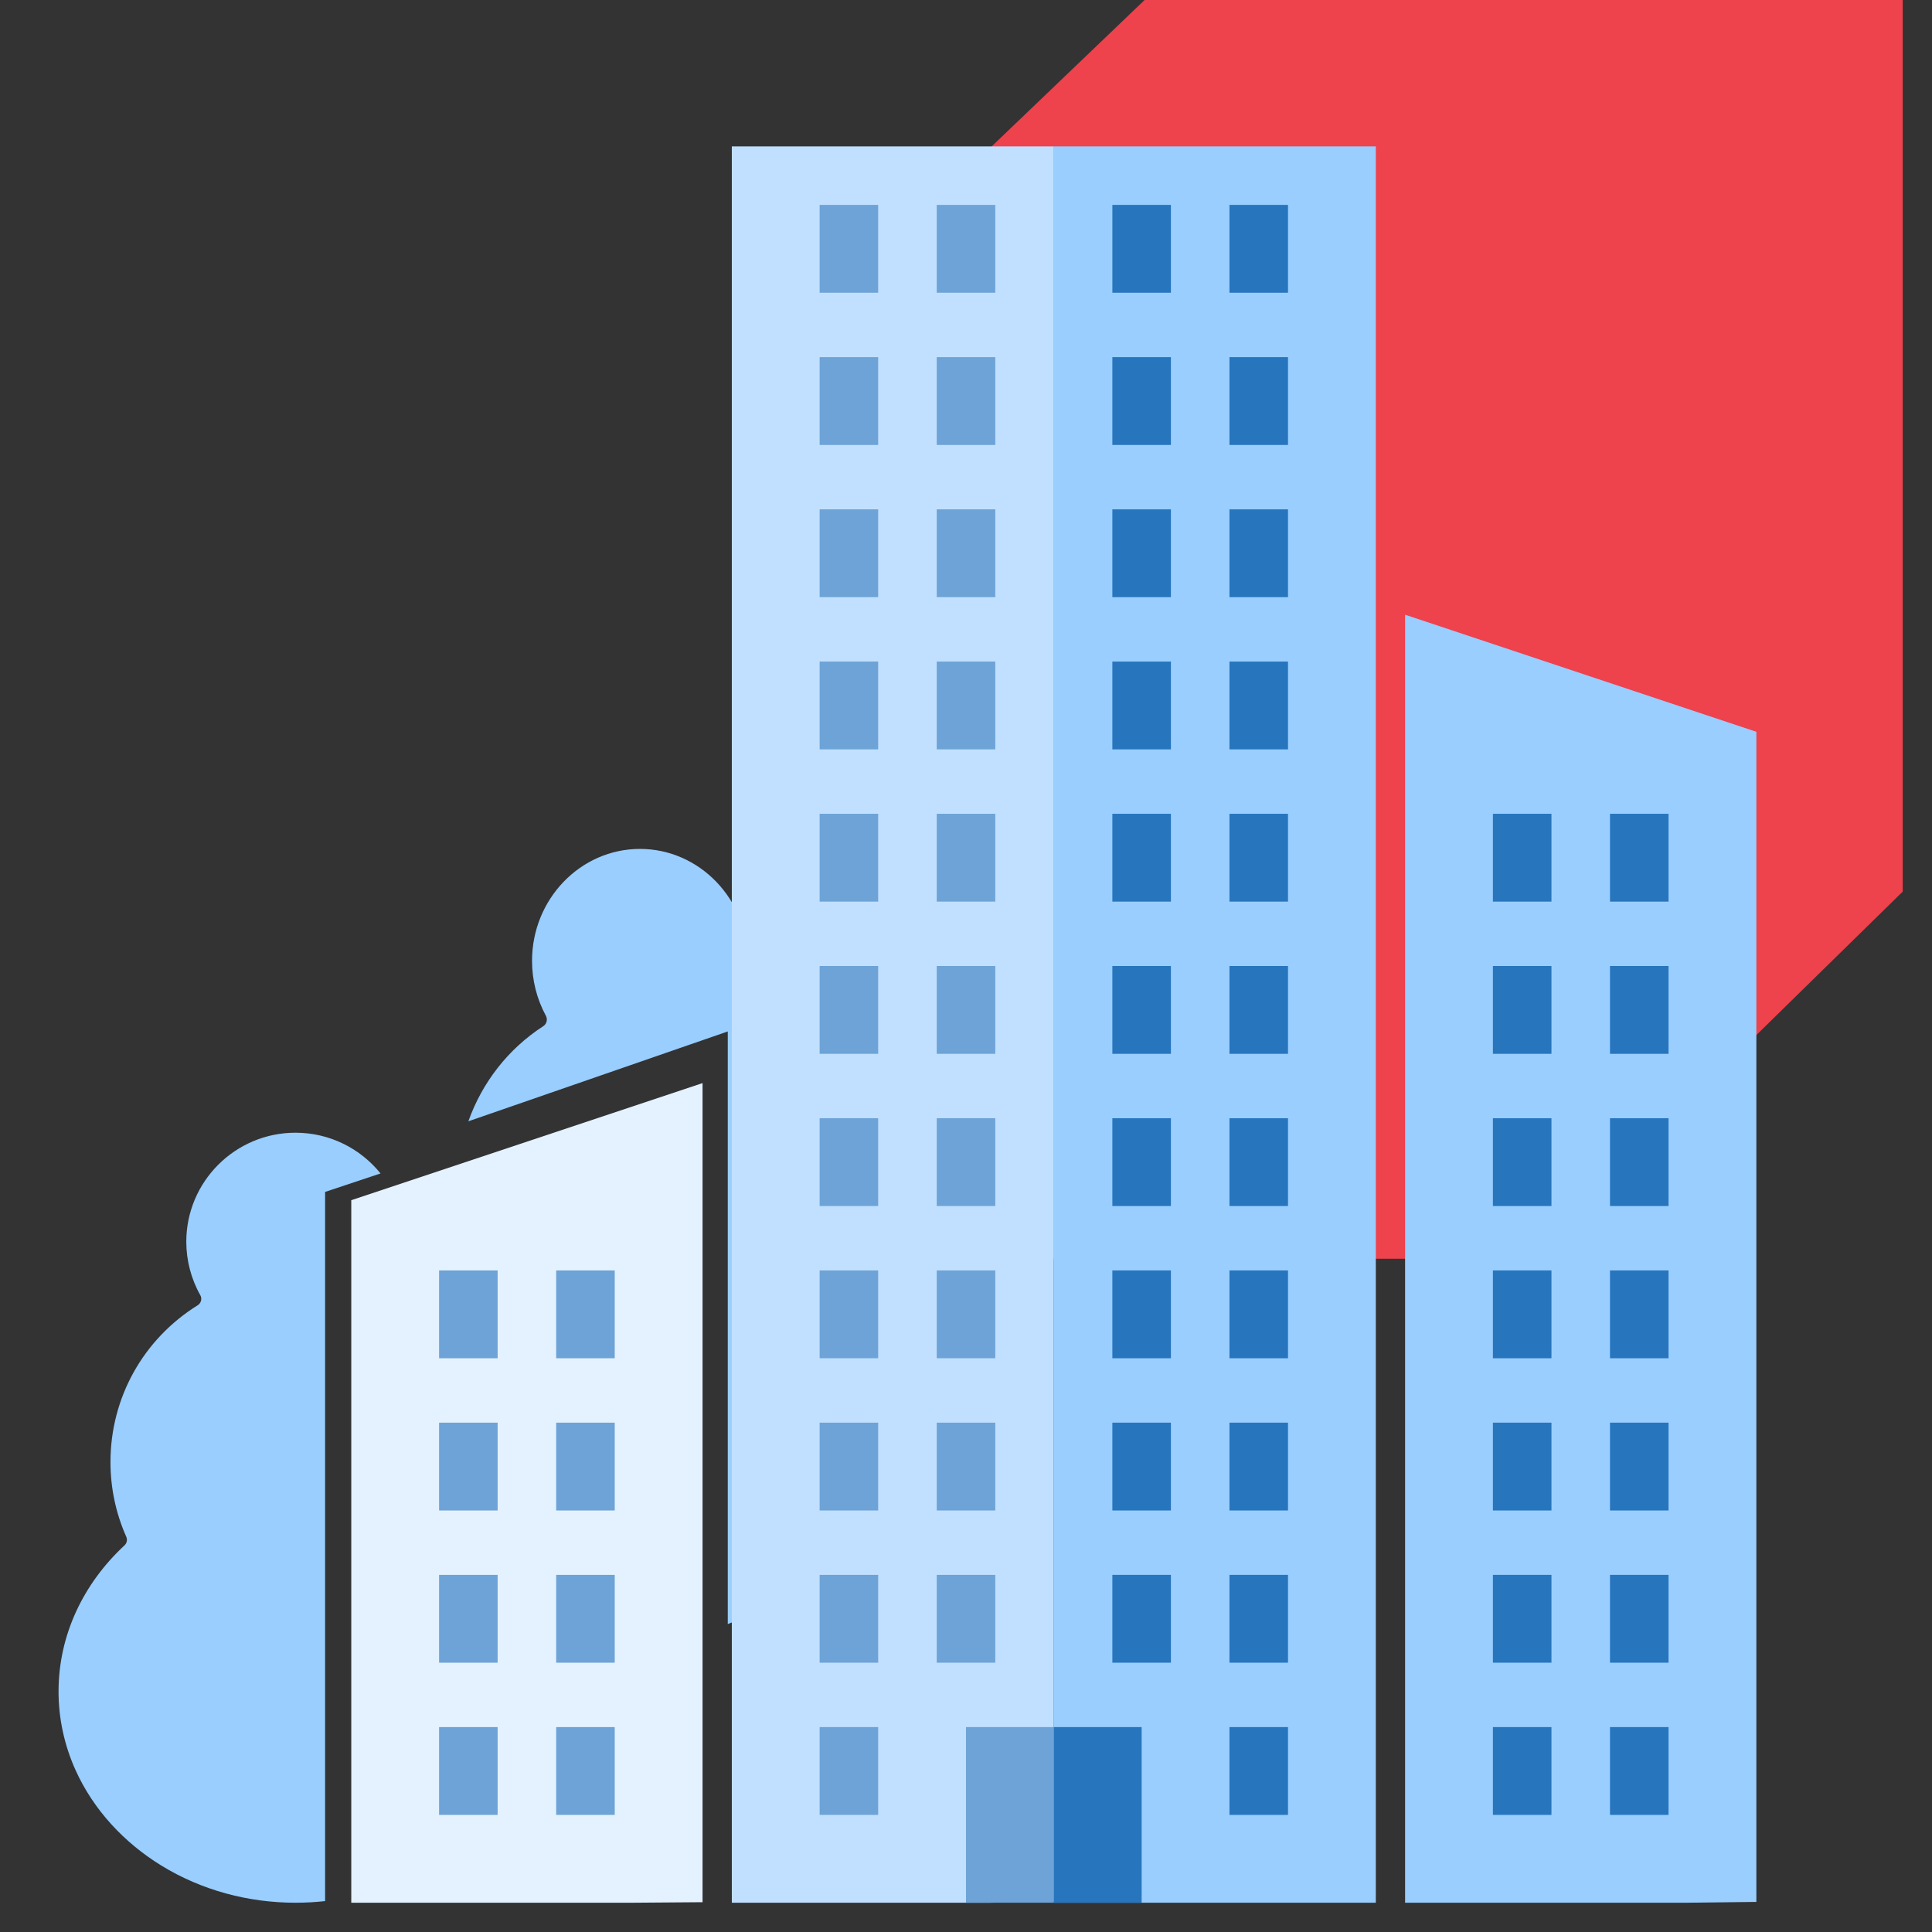 <svg width="66" height="66" viewBox="0 0 66 66" fill="none" xmlns="http://www.w3.org/2000/svg">
<rect x="0" y="0" width="66" height="66" fill="#333333" stroke="none"/>
<path d="M26.5 42.5V12.755L39.302 0.5H64.5V30.248L51.999 42.5H26.5Z" fill="#EE424D" stroke="#EE424D"/>
<path fill-rule="evenodd" clip-rule="evenodd" d="M24.862 55.48C25.392 55.281 25.904 55.026 26.389 54.717C27.644 53.916 28.681 52.765 29.288 51.366C29.665 50.497 29.862 49.563 29.862 48.609C29.862 46.63 29.025 44.823 27.635 43.481C27.556 43.404 27.532 43.282 27.576 43.18C27.93 42.35 28.109 41.464 28.109 40.556C28.109 38.303 27.006 36.246 25.164 35.054C25.048 34.979 25.01 34.823 25.077 34.7C25.387 34.129 25.549 33.48 25.549 32.825C25.549 30.716 23.894 29 21.862 29C19.829 29 18.175 30.716 18.175 32.825C18.175 33.48 18.338 34.129 18.648 34.7C18.715 34.823 18.676 34.979 18.561 35.054C17.359 35.832 16.472 36.977 16 38.305L24.862 35.236V55.48Z" fill="#99CEFF"/>
<path d="M47 5H36V65H38.009H47V5Z" fill="#99CEFF"/>
<path d="M25 5V65H33.8L36 64.956V5H25Z" fill="#C1E0FF"/>
<g clip-path="url(#clip0_1423_22464)">
<path d="M30 7H28V10H30V7Z" fill="#6DA3D6"/>
<path d="M34 7H32V10H34V7Z" fill="#6DA3D6"/>
</g>
<path d="M30 12.2H28V15.2H30V12.2Z" fill="#6DA3D6"/>
<path d="M34 12.2H32V15.2H34V12.2Z" fill="#6DA3D6"/>
<path d="M30 17.4H28V20.4H30V17.4Z" fill="#6DA3D6"/>
<path d="M34 17.4H32V20.4H34V17.4Z" fill="#6DA3D6"/>
<path d="M30 22.6H28V25.6H30V22.6Z" fill="#6DA3D6"/>
<path d="M34 22.6H32V25.6H34V22.6Z" fill="#6DA3D6"/>
<path d="M30 27.8H28V30.8H30V27.8Z" fill="#6DA3D6"/>
<path d="M34 27.8H32V30.8H34V27.8Z" fill="#6DA3D6"/>
<path d="M30 33H28V36H30V33Z" fill="#6DA3D6"/>
<path d="M34 33H32V36H34V33Z" fill="#6DA3D6"/>
<path d="M30 38.2H28V41.2H30V38.2Z" fill="#6DA3D6"/>
<path d="M34 38.2H32V41.2H34V38.2Z" fill="#6DA3D6"/>
<path d="M30 43.4H28V46.4H30V43.4Z" fill="#6DA3D6"/>
<path d="M34 43.4H32V46.4H34V43.4Z" fill="#6DA3D6"/>
<path d="M30 48.6H28V51.6H30V48.6Z" fill="#6DA3D6"/>
<path d="M34 48.6H32V51.6H34V48.6Z" fill="#6DA3D6"/>
<path d="M30 53.8H28V56.8H30V53.8Z" fill="#6DA3D6"/>
<path d="M34 53.8H32V56.8H34V53.8Z" fill="#6DA3D6"/>
<path d="M30 59H28V62H30V59Z" fill="#6DA3D6"/>
<path d="M34 59H32V62H34V59Z" fill="#C1E0FF"/>
<path d="M36 59L33 59V65H36V59Z" fill="#6DA3D6"/>
<g clip-path="url(#clip1_1423_22464)">
<path d="M40 7H38V10H40V7Z" fill="#2775BD"/>
<path d="M44 7H42V10H44V7Z" fill="#2775BD"/>
</g>
<path d="M40 12.2H38V15.2H40V12.2Z" fill="#2775BD"/>
<path d="M44 12.2H42V15.2H44V12.2Z" fill="#2775BD"/>
<path d="M40 17.4H38V20.4H40V17.4Z" fill="#2775BD"/>
<path d="M44 17.4H42V20.4H44V17.4Z" fill="#2775BD"/>
<path d="M40 22.6H38V25.6H40V22.6Z" fill="#2775BD"/>
<path d="M44 22.6H42V25.6H44V22.6Z" fill="#2775BD"/>
<path d="M40 27.8H38V30.8H40V27.8Z" fill="#2775BD"/>
<path d="M44 27.8H42V30.8H44V27.8Z" fill="#2775BD"/>
<path d="M40 33H38V36H40V33Z" fill="#2775BD"/>
<path d="M44 33H42V36H44V33Z" fill="#2775BD"/>
<path d="M40 38.2H38V41.2H40V38.2Z" fill="#2775BD"/>
<path d="M44 38.2H42V41.2H44V38.2Z" fill="#2775BD"/>
<path d="M40 43.4H38V46.4H40V43.4Z" fill="#2775BD"/>
<path d="M44 43.4H42V46.4H44V43.4Z" fill="#2775BD"/>
<path d="M40 48.6H38V51.6H40V48.6Z" fill="#2775BD"/>
<path d="M44 48.6H42V51.6H44V48.6Z" fill="#2775BD"/>
<path d="M40 53.8H38V56.8H40V53.8Z" fill="#2775BD"/>
<path d="M44 53.8H42V56.8H44V53.8Z" fill="#2775BD"/>
<path d="M40 59H38V62H40V59Z" fill="#99CEFF"/>
<path d="M44 59H42V62H44V59Z" fill="#2775BD"/>
<path d="M39 59H36L36 62L36 65H39V59Z" fill="#2775BD"/>
<path d="M48 21V65H57.6L60 64.971V25L48 21Z" fill="#99CEFF"/>
<path d="M53 27.8H51V30.8H53V27.8Z" fill="#2775BD"/>
<path d="M57 27.8H55V30.8H57V27.8Z" fill="#2775BD"/>
<path d="M53 33H51V36H53V33Z" fill="#2775BD"/>
<path d="M57 33H55V36H57V33Z" fill="#2775BD"/>
<path d="M53 38.2H51V41.2H53V38.2Z" fill="#2775BD"/>
<path d="M57 38.2H55V41.2H57V38.2Z" fill="#2775BD"/>
<path d="M53 43.4H51V46.4H53V43.4Z" fill="#2775BD"/>
<path d="M57 43.4H55V46.4H57V43.4Z" fill="#2775BD"/>
<path d="M53 48.6H51V51.6H53V48.6Z" fill="#2775BD"/>
<path d="M57 48.6H55V51.6H57V48.6Z" fill="#2775BD"/>
<path d="M53 53.8H51V56.8H53V53.8Z" fill="#2775BD"/>
<path d="M57 53.8H55V56.8H57V53.8Z" fill="#2775BD"/>
<path d="M53 59H51V62H53V59Z" fill="#2775BD"/>
<path d="M57 59H55V62H57V59Z" fill="#2775BD"/>
<path d="M12 41V65H21.6L24 64.982V37L12 41Z" fill="#E4F2FF"/>
<path d="M17 43.4H15V46.4H17V43.4Z" fill="#6DA3D6"/>
<path d="M21 43.4H19V46.4H21V43.4Z" fill="#6DA3D6"/>
<path d="M17 48.6H15V51.6H17V48.6Z" fill="#6DA3D6"/>
<path d="M21 48.6H19V51.6H21V48.6Z" fill="#6DA3D6"/>
<path d="M17 53.8H15V56.8H17V53.8Z" fill="#6DA3D6"/>
<path d="M21 53.8H19V56.8H21V53.8Z" fill="#6DA3D6"/>
<path d="M17 59H15V62H17V59Z" fill="#6DA3D6"/>
<path d="M21 59H19V62H21V59Z" fill="#6DA3D6"/>
<path fill-rule="evenodd" clip-rule="evenodd" d="M11.106 64.944V40.718L13 40.087C12.316 39.239 11.267 38.695 10.094 38.695C8.037 38.695 6.364 40.365 6.364 42.419C6.364 43.056 6.528 43.688 6.842 44.244C6.91 44.364 6.871 44.516 6.754 44.589C4.89 45.749 3.774 47.752 3.774 49.945C3.774 50.83 3.955 51.691 4.314 52.499C4.358 52.6 4.334 52.717 4.253 52.792C2.846 54.099 2 55.858 2 57.785C2 58.713 2.199 59.622 2.58 60.468C3.194 61.83 4.244 62.951 5.513 63.731C6.888 64.575 8.482 65 10.094 65C10.432 65 10.77 64.981 11.106 64.944Z" fill="#99CEFF"/>
<defs>
<clipPath id="clip0_1423_22464">
<rect width="6" height="3" fill="white" transform="translate(28 7)"/>
</clipPath>
<clipPath id="clip1_1423_22464">
<rect width="6" height="3" fill="white" transform="translate(38 7)"/>
</clipPath>
</defs>
</svg>
